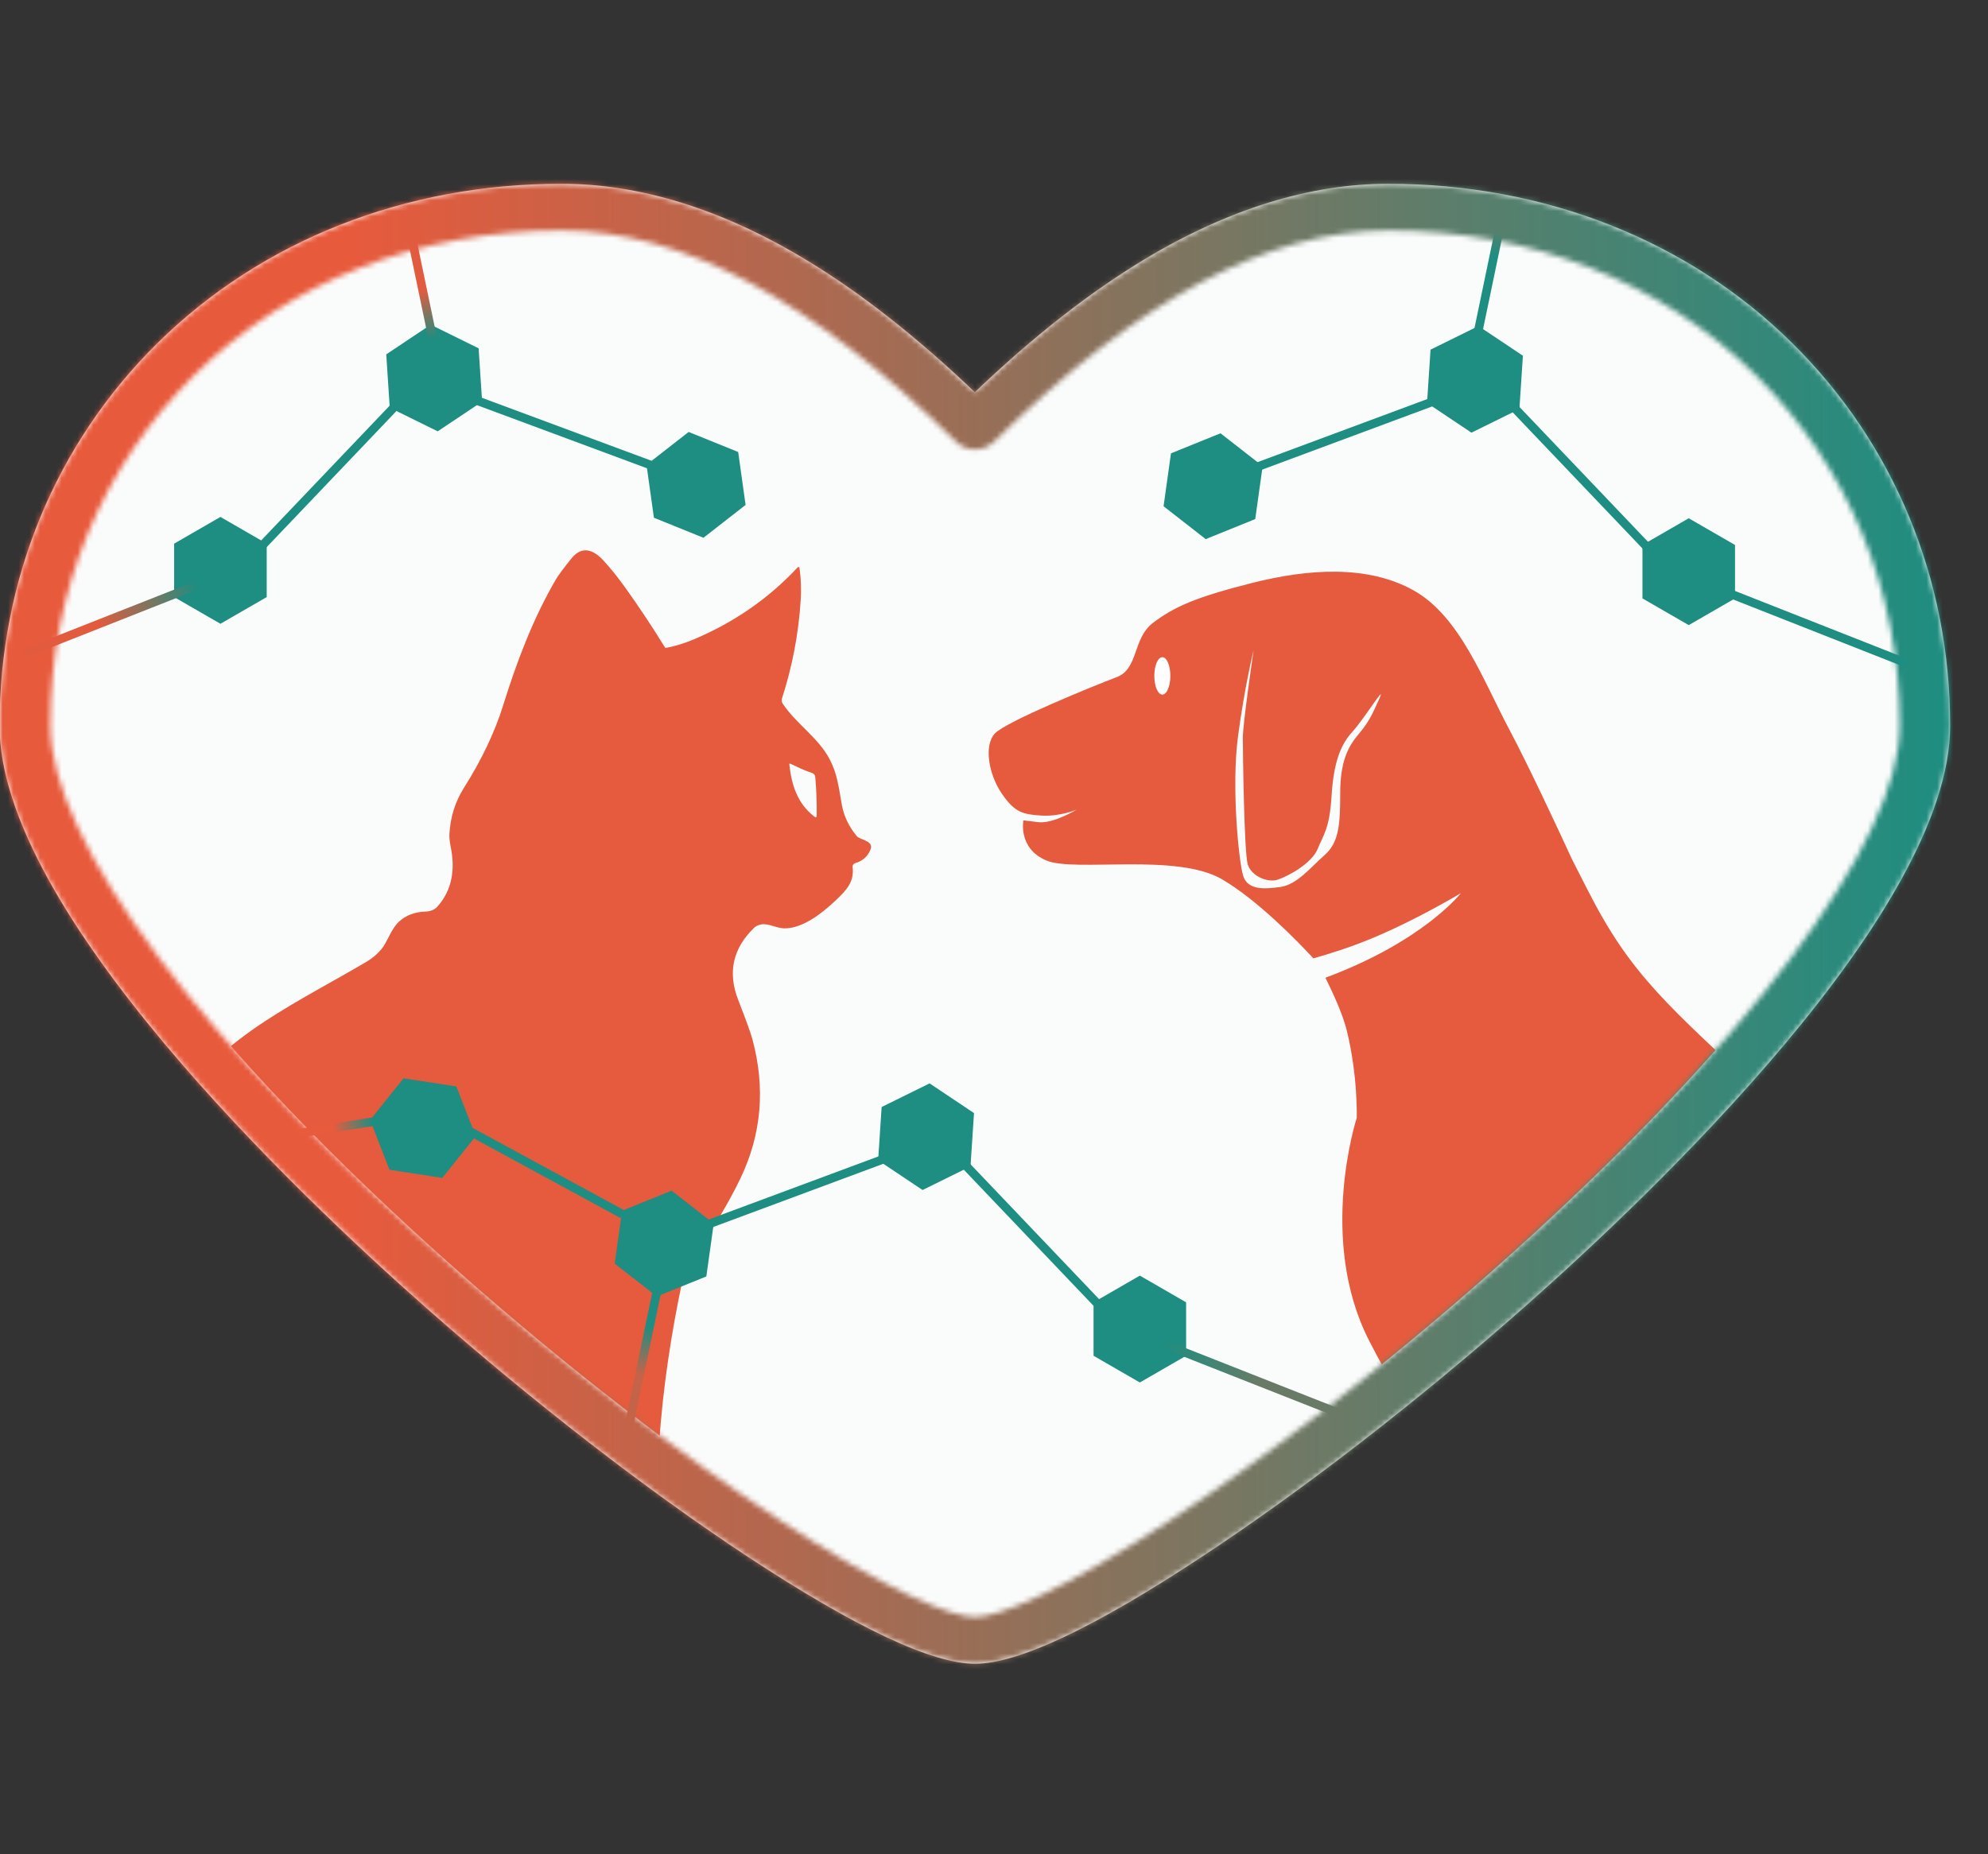 <svg width="372" height="347" viewBox="0 0 372 347" fill="none" xmlns="http://www.w3.org/2000/svg">
<rect x="0" y="0" width="372" height="347" fill="#333333" stroke="none"/>
<g clip-path="url(#clip0_112_118)">
<path d="M258.779 40C228.226 40 200.82 62.196 181.5 81.405C162.217 62.196 134.774 40 104.221 40C45.859 40 4 83.883 4 138.049C4 192.181 153.216 311 181.5 311C209.784 311 359 192.181 359 138.015C359.037 83.883 317.141 40 258.779 40Z" fill="#FAFCFB"/>
<mask id="mask0_112_118" style="mask-type:alpha" maskUnits="userSpaceOnUse" x="4" y="40" width="355" height="268">
<path d="M258.779 40C228.226 40 200.82 61.95 181.5 80.947C162.217 61.95 134.774 40 104.221 40C45.859 40 4 83.397 4 136.963C4 190.496 153.216 308 181.5 308C209.784 308 359 190.496 359 136.93C359.037 83.397 317.141 40 258.779 40Z" fill="white"/>
</mask>
<g mask="url(#mask0_112_118)">
<path fill-rule="evenodd" clip-rule="evenodd" d="M248.017 182.992C249.813 186.622 251.334 190.151 251.988 192.777C254.115 201.329 253.877 209.226 253.877 209.226C253.877 209.226 246.502 231.88 256.145 250.824C264.074 266.402 270.221 272.822 272.156 274.612L272.795 265.257L273.381 281.751C274.214 291.299 275.661 308.737 275.861 316.853C276.145 328.348 275.802 343.343 274.667 346.9L273.532 350.458C273.532 350.458 267.008 348.269 261.62 353.468C256.23 358.668 257.649 367.7 257.649 367.7C257.649 367.7 270.412 370.71 278.637 369.342C286.862 367.973 290.265 365.784 291.4 356.753C292.534 347.721 299.801 309.147 300.935 294.094C302.07 279.042 304.43 273.913 304.43 273.913C304.43 273.913 303.428 283.243 303.195 287.503C302.963 291.762 302.499 302.188 302.499 302.188C302.499 302.188 314.625 321.27 323.134 328.66C331.643 336.049 351.147 348.111 351.147 348.111C351.147 348.111 340.346 350.295 333.254 351.116C326.165 351.938 313.4 347.833 309.43 354.675C305.459 361.517 309.997 370 309.997 370C309.997 370 358.78 369.453 367.571 369.179C376.365 368.905 383.67 366.887 382.944 361.002C382.218 355.117 372.344 345.728 372.344 345.728C372.344 345.728 376.967 348.554 383.003 355.818L385.413 360.301C385.413 360.301 401.941 361.049 408.923 359.863C419.669 358.039 428.131 356.37 434.398 353.42C457.76 342.429 456.932 326.51 457.9 307.446C459.619 273.649 438.538 262.677 438.538 262.677C438.538 262.677 445.827 289.022 439.617 315.367C434.128 338.656 415.349 338.991 411.065 338.755C412.717 326.535 410.894 304.729 406.98 293.238C397.322 264.884 350.642 224.097 331.254 206.057C311.865 188.018 305.167 182.514 297.013 166.436C295.897 164.236 294.955 162.387 294.158 160.831C291.472 154.997 286.064 143.394 282.437 136.555C277.446 127.141 273.133 115.319 264.512 110.501C255.89 105.685 244.804 106.465 234.367 109.09C223.931 111.719 219.79 113.514 215.782 116.55C211.871 119.513 213.11 125.181 208.928 126.75C204.746 128.321 188.25 135.046 186.158 137.287C184.067 139.53 184.998 144.911 187.436 148.498C189.875 152.085 191.385 152.42 194.872 152.645C198.357 152.87 201.492 151.523 201.492 151.523C201.492 151.523 197.078 154.214 194.29 153.879L191.501 153.542C191.501 153.542 190.458 158.81 195.801 161.054C201.145 163.295 220.148 159.552 228.716 164.596C235.416 168.542 242.842 176.213 245.763 179.371C248.764 178.524 252.568 177.326 256.249 175.816C265.034 172.216 273.37 167.157 273.37 167.157C273.37 167.157 266.406 176.165 248.017 182.992ZM258.102 130.767C256.707 133.907 256.127 135.139 254.152 137.494C252.176 139.847 250.783 142.65 250.783 148.479C250.783 154.309 250.551 157.671 247.879 160.025C245.207 162.38 242.72 165.56 239.584 166.01C236.447 166.457 233.426 166.57 232.613 163.879C231.8 161.189 230.392 147.275 231.669 137.747C232.948 128.22 234.573 121.717 234.573 121.717C234.573 121.717 232.561 135.456 232.561 138.038C232.561 140.621 232.807 159.535 233.476 161.759C234.144 163.983 237.193 165.276 239.126 164.628C241.059 163.983 245.447 161.615 246.562 158.889C247.678 156.163 248.788 155.073 249.161 149.045C249.532 143.019 250.723 139.516 253.026 137.005C255.33 134.493 259.496 127.629 258.102 130.767Z" fill="#E65B3D"/>
<path d="M107.691 298.001C107.979 298.637 108.251 299.287 108.505 299.952C108.558 300.095 108.508 300.141 108.351 300.092C106.844 299.625 105.566 299.393 104.515 299.396C98.719 299.421 92.838 300.468 86.747 301.863C86.42 301.937 86.374 301.863 86.605 301.641C92.976 295.496 98.163 288.606 102.164 280.967C102.183 280.935 102.194 280.939 102.202 280.974C103.368 286.825 105.198 292.502 107.691 298.001ZM151.84 144.632C152.285 144.777 152.524 145.043 152.558 145.441C152.769 147.925 152.857 150.328 152.823 152.644C152.819 152.995 152.669 153.059 152.377 152.83C149.105 150.311 148.116 146.734 147.702 143.108C147.682 142.922 147.763 142.872 147.943 142.961C149.212 143.564 150.498 144.2 151.84 144.632ZM125.049 306.666C124.609 304.519 124.313 302.878 124.167 301.736C121.489 280.806 123.396 259.716 127.819 239.101C128.084 237.865 129.062 236.234 129.963 234.945C133.562 229.786 136.423 224.991 138.552 220.553C142.511 212.296 143.255 203.606 140.785 194.482C140.459 193.284 139.58 190.848 138.142 187.176C136.12 182.005 137.125 177.478 141.161 173.602C141.433 173.339 141.847 173.15 142.4 173.027C143.651 172.753 145.246 173.681 146.589 173.746C150.041 173.916 153.793 170.946 156.156 168.726C158.419 166.603 159.877 165.097 159.543 162.239C159.508 161.93 159.716 161.639 160.042 161.544C161.435 161.147 162.386 160.29 162.9 158.972C163.541 157.331 160.924 157.232 160.299 156.47C158.826 154.675 157.905 152.735 157.533 150.651C156.892 147.071 156.662 144.809 155.25 142.109C153.141 138.07 148.979 135.487 146.466 131.702C146.27 131.407 146.22 131.048 146.328 130.719C148.265 124.741 149.435 118.589 149.834 112.262C149.961 110.247 149.884 108.252 149.6 106.278C149.577 106.126 149.37 106.07 149.262 106.186C143.858 111.994 137.363 116.495 129.779 119.689C128.149 120.375 126.453 120.898 124.7 121.253C124.57 121.277 124.47 121.238 124.405 121.134C122.053 117.31 119.568 113.572 116.956 109.92C115.524 107.929 114.151 106.228 112.835 104.82C111.051 102.912 108.922 102.064 106.959 104.489C105.467 106.33 104.496 107.633 104.047 108.403C99.731 115.768 96.678 123.909 94.18 131.927C92.596 137.018 90.129 142.208 86.789 147.497C85.174 150.05 84.276 152.922 84.096 156.101C84.061 156.723 84.149 157.581 84.368 158.673C85.154 162.629 84.668 166.618 81.767 169.769C81.341 170.234 80.505 170.585 79.757 170.606C77.62 170.666 75.909 171.309 74.617 172.535C73.156 173.92 72.519 176.28 71.356 177.668C70.589 178.585 69.679 179.354 68.632 179.977C62.668 183.515 55.804 187.053 49.505 191.189C35.435 200.43 25.765 213.037 20.597 228.371C18.852 233.553 17.563 238.075 16.734 241.93C15.588 247.257 14.192 252.53 12.546 257.748C12.515 257.847 12.396 257.899 12.296 257.858C8.2 256.227 5.453 252.499 6.136 248.325C6.649 245.173 8.881 239.829 6 236.962C2.664 233.641 -2.253 237.833 -4.011 240.44C-5.388 242.482 -6.397 244.639 -7.042 246.912C-10.36 258.634 -4.855 268.788 6.308 274.787C6.419 274.846 6.465 274.938 6.438 275.053C3.439 289.319 5.123 306.824 17.762 317.158C22.511 321.037 28.093 322.98 34.511 322.983C58.889 323.005 83.263 323.005 107.641 322.987C112.111 322.983 116.196 322.839 120.458 322.611C123.722 322.435 126.618 321.915 129.146 321.054C134.149 319.347 134.835 313.423 133.155 309.516C131.701 306.128 129.062 305.211 125.245 306.761C125.138 306.803 125.072 306.772 125.049 306.666Z" fill="url(#paint0_linear_112_118)"/>
</g>
<mask id="path-5-inside-1_112_118" fill="white">
<path d="M182.453 311.395C174.39 311.395 160.098 304.642 139.943 291.372C121.07 278.941 99.668 262.345 79.622 244.673C55.656 223.508 -0.084 170.56 -0.084 135.822C-0.084 108.474 10.397 83.042 29.453 64.228C48.949 45.011 75.774 34.395 105.055 34.395C119.714 34.395 135.032 39.132 150.57 48.472C160.868 54.654 171.312 62.851 182.416 73.4C193.52 62.817 204.001 54.654 214.262 48.472C229.837 39.132 245.155 34.395 259.777 34.395C289.058 34.395 315.92 44.978 335.379 64.228C354.435 83.042 364.916 108.474 364.916 135.822C364.916 170.56 309.177 223.508 285.21 244.673C265.201 262.345 243.762 278.941 224.889 291.372C204.807 304.642 190.515 311.395 182.453 311.395ZM105.055 43.13C78.45 43.13 54.08 52.739 36.416 70.141C19.009 87.343 9.407 110.658 9.407 135.788C9.407 157.558 38.102 195.892 86.219 238.357C105.935 255.76 126.97 272.054 145.476 284.249C166.035 297.822 178.055 302.66 182.453 302.66C186.85 302.66 198.834 297.822 219.429 284.249C237.936 272.054 259.007 255.726 278.687 238.357C326.767 195.892 355.498 157.558 355.498 135.788C355.498 110.625 345.896 87.343 328.489 70.141C310.826 52.705 286.456 43.13 259.85 43.13C237.203 43.13 213.016 56.065 185.934 82.74C185.018 83.613 183.772 84.117 182.453 84.117C181.133 84.117 179.851 83.613 178.971 82.74C151.889 56.065 127.703 43.13 105.055 43.13Z"/>
</mask>
<path d="M182.453 311.395C174.39 311.395 160.098 304.642 139.943 291.372C121.07 278.941 99.668 262.345 79.622 244.673C55.656 223.508 -0.084 170.56 -0.084 135.822C-0.084 108.474 10.397 83.042 29.453 64.228C48.949 45.011 75.774 34.395 105.055 34.395C119.714 34.395 135.032 39.132 150.57 48.472C160.868 54.654 171.312 62.851 182.416 73.4C193.52 62.817 204.001 54.654 214.262 48.472C229.837 39.132 245.155 34.395 259.777 34.395C289.058 34.395 315.92 44.978 335.379 64.228C354.435 83.042 364.916 108.474 364.916 135.822C364.916 170.56 309.177 223.508 285.21 244.673C265.201 262.345 243.762 278.941 224.889 291.372C204.807 304.642 190.515 311.395 182.453 311.395ZM105.055 43.13C78.45 43.13 54.08 52.739 36.416 70.141C19.009 87.343 9.407 110.658 9.407 135.788C9.407 157.558 38.102 195.892 86.219 238.357C105.935 255.76 126.97 272.054 145.476 284.249C166.035 297.822 178.055 302.66 182.453 302.66C186.85 302.66 198.834 297.822 219.429 284.249C237.936 272.054 259.007 255.726 278.687 238.357C326.767 195.892 355.498 157.558 355.498 135.788C355.498 110.625 345.896 87.343 328.489 70.141C310.826 52.705 286.456 43.13 259.85 43.13C237.203 43.13 213.016 56.065 185.934 82.74C185.018 83.613 183.772 84.117 182.453 84.117C181.133 84.117 179.851 83.613 178.971 82.74C151.889 56.065 127.703 43.13 105.055 43.13Z" fill="white"/>
<path d="M139.943 291.372L84.937 374.885L84.944 374.889L84.951 374.894L139.943 291.372ZM79.622 244.673L13.428 319.628L13.461 319.657L13.493 319.686L79.622 244.673ZM29.453 64.228L-40.746 -6.99L-40.775 -6.962L-40.803 -6.933L29.453 64.228ZM150.57 48.472L99.052 134.18L99.077 134.195L99.102 134.21L150.57 48.472ZM182.416 73.4L113.539 145.899L182.526 211.438L251.408 145.789L182.416 73.4ZM214.262 48.472L162.833 -37.29L162.746 -37.238L162.659 -37.185L214.262 48.472ZM335.379 64.228L265.051 135.319L265.086 135.355L265.122 135.39L335.379 64.228ZM285.21 244.673L219.015 169.718L219.013 169.72L285.21 244.673ZM224.889 291.372L169.884 207.859L169.821 207.9L169.759 207.942L224.889 291.372ZM36.416 70.141L-33.767 -1.093L-33.82 -1.041L-33.873 -0.989L36.416 70.141ZM86.219 238.357L152.395 163.385L152.389 163.38L86.219 238.357ZM145.476 284.249L200.572 200.796L200.537 200.773L200.501 200.749L145.476 284.249ZM219.429 284.249L164.404 200.749L164.402 200.751L219.429 284.249ZM278.687 238.357L344.86 313.331L344.873 313.32L344.885 313.309L278.687 238.357ZM328.489 70.141L398.778 -0.989L398.759 -1.007L398.741 -1.026L328.489 70.141ZM185.934 82.74L254.939 155.116L255.528 154.554L256.108 153.983L185.934 82.74ZM178.971 82.74L249.439 11.787L249.292 11.641L249.145 11.496L178.971 82.74ZM182.453 311.395V211.395C188.297 211.395 193.057 211.994 196.397 212.58C199.781 213.172 202.397 213.873 204.1 214.386C207.339 215.363 208.901 216.155 208.372 215.906C207.993 215.728 206.648 215.062 204.203 213.64C201.805 212.247 198.733 210.351 194.934 207.849L139.943 291.372L84.951 374.894C97.114 382.902 110.087 390.682 123.093 396.814C133.131 401.545 155.387 411.395 182.453 411.395V311.395ZM139.943 291.372L194.948 207.859C180.672 198.456 162.977 184.846 145.751 169.66L79.622 244.673L13.493 319.686C36.359 339.844 61.468 359.427 84.937 374.885L139.943 291.372ZM79.622 244.673L145.817 169.718C135.345 160.47 119.694 145.76 107.461 131.147C101.303 123.792 97.963 118.755 96.617 116.308C96.021 115.226 96.594 116.039 97.424 118.58C98.216 121.009 99.916 127.059 99.916 135.822H-0.084H-100.084C-100.084 169.065 -87.57 196.435 -78.617 212.709C-68.763 230.621 -56.671 246.657 -45.897 259.527C-24.269 285.364 -0.067 307.711 13.428 319.628L79.622 244.673ZM-0.084 135.822H99.916C99.916 135.38 99.957 135.114 99.98 135.002C100.002 134.889 100.014 134.883 99.984 134.954C99.954 135.026 99.903 135.126 99.833 135.231C99.762 135.337 99.709 135.391 99.71 135.39L29.453 64.228L-40.803 -6.933C-79.372 31.145 -100.084 82.415 -100.084 135.822H-0.084ZM29.453 64.228L99.652 135.447C99.553 135.544 99.663 135.373 100.316 135.115C100.995 134.847 102.52 134.395 105.055 134.395V34.395V-65.605C51.403 -65.605 -1.228 -45.942 -40.746 -6.99L29.453 64.228ZM105.055 34.395V134.395C97.719 134.395 95.41 131.991 99.052 134.18L150.57 48.472L202.088 -37.236C174.654 -53.726 141.708 -65.605 105.055 -65.605V34.395ZM150.57 48.472L99.102 134.21C101.596 135.707 106.26 138.983 113.539 145.899L182.416 73.4L251.293 0.902C236.364 -13.281 220.139 -26.4 202.039 -37.266L150.57 48.472ZM182.416 73.4L251.408 145.789C258.422 139.104 263.148 135.766 265.865 134.129L214.262 48.472L162.659 -37.185C144.854 -26.459 128.618 -13.47 113.424 1.011L182.416 73.4ZM214.262 48.472L265.691 134.234C269.461 131.973 267.178 134.395 259.777 134.395V34.395V-65.605C223.132 -65.605 190.213 -53.709 162.833 -37.29L214.262 48.472ZM259.777 34.395V134.395C262.359 134.395 263.902 134.855 264.568 135.118C265.201 135.367 265.239 135.506 265.051 135.319L335.379 64.228L405.707 -6.863C366.087 -46.058 313.296 -65.605 259.777 -65.605V34.395ZM335.379 64.228L265.122 135.39C265.123 135.391 265.07 135.337 264.999 135.231C264.929 135.126 264.878 135.026 264.848 134.954C264.818 134.883 264.83 134.889 264.852 135.002C264.875 135.114 264.916 135.38 264.916 135.822H364.916H464.916C464.916 82.415 444.204 31.145 405.636 -6.933L335.379 64.228ZM364.916 135.822H264.916C264.916 127.059 266.616 121.009 267.408 118.58C268.238 116.039 268.811 115.226 268.215 116.308C266.869 118.755 263.529 123.792 257.371 131.147C245.138 145.76 229.487 160.47 219.015 169.718L285.21 244.673L351.404 319.628C364.899 307.711 389.101 285.364 410.729 259.527C421.503 246.657 433.595 230.621 443.449 212.709C452.402 196.435 464.916 169.065 464.916 135.822H364.916ZM285.21 244.673L219.013 169.72C201.917 184.818 184.203 198.428 169.884 207.859L224.889 291.372L279.895 374.885C303.322 359.455 328.484 339.871 351.407 319.626L285.21 244.673ZM224.889 291.372L169.759 207.942C165.995 210.429 162.952 212.312 160.582 213.693C158.163 215.102 156.839 215.758 156.479 215.927C155.97 216.168 157.544 215.37 160.794 214.39C162.501 213.875 165.12 213.173 168.506 212.58C171.848 211.994 176.609 211.395 182.453 211.395V311.395V411.395C209.525 411.395 231.782 401.544 241.848 396.792C254.877 390.643 267.857 382.839 280.02 374.802L224.889 291.372ZM105.055 43.13V-56.87C54.222 -56.87 4.008 -38.31 -33.767 -1.093L36.416 70.141L106.599 141.376C105.533 142.426 104.533 142.954 104.017 143.157C103.53 143.349 103.804 143.13 105.055 143.13V43.13ZM36.416 70.141L-33.873 -0.989C-70.83 35.532 -90.593 84.697 -90.593 135.788H9.407H109.407C109.407 136.016 109.35 136.855 108.86 138.047C108.364 139.252 107.598 140.389 106.705 141.271L36.416 70.141ZM9.407 135.788H-90.593C-90.593 161.686 -82.534 183.371 -75.85 197.585C-68.678 212.833 -59.539 226.881 -50.277 239.25C-31.738 264.009 -7.289 289.207 20.048 313.334L86.219 238.357L152.389 163.38C131.609 145.041 117.653 129.84 109.816 119.374C105.889 114.13 104.848 111.859 105.135 112.469C105.333 112.89 106.257 114.902 107.196 118.34C108.114 121.699 109.407 127.729 109.407 135.788H9.407ZM86.219 238.357L20.043 313.329C42.635 333.271 67.383 352.548 90.451 367.75L145.476 284.249L200.501 200.749C186.556 191.56 169.234 178.249 152.395 163.385L86.219 238.357ZM145.476 284.249L90.38 367.703C103.267 376.211 115.592 383.403 127.157 388.89C132.904 391.617 139.658 394.495 147.052 396.876C152.807 398.73 165.974 402.66 182.453 402.66V302.66V202.66C190.501 202.66 196.738 203.7 200.158 204.388C203.877 205.136 206.694 205.968 208.37 206.508C211.631 207.558 213.271 208.378 212.893 208.199C212.209 207.874 208.244 205.861 200.572 200.796L145.476 284.249ZM182.453 302.66V402.66C198.949 402.66 212.126 398.722 217.886 396.864C225.28 394.479 232.029 391.599 237.761 388.878C249.295 383.401 261.592 376.226 274.456 367.748L219.429 284.249L164.402 200.751C156.671 205.846 152.679 207.876 151.972 208.211C151.584 208.396 153.225 207.574 156.492 206.52C158.171 205.979 160.995 205.143 164.723 204.393C168.156 203.701 174.399 202.66 182.453 202.66V302.66ZM219.429 284.249L274.454 367.75C297.527 352.545 322.311 333.233 344.86 313.331L278.687 238.357L212.513 163.383C195.704 178.22 178.344 191.563 164.404 200.749L219.429 284.249ZM278.687 238.357L344.885 313.309C372.187 289.195 396.624 264.008 415.159 239.263C424.418 226.902 433.561 212.858 440.736 197.614C447.422 183.408 455.498 161.71 455.498 135.788H355.498H255.498C255.498 127.715 256.795 121.676 257.714 118.314C258.656 114.873 259.582 112.859 259.779 112.441C260.065 111.833 259.019 114.109 255.086 119.361C247.235 129.841 233.266 145.054 212.488 163.406L278.687 238.357ZM355.498 135.788H455.498C455.498 84.644 435.722 35.518 398.778 -0.989L328.489 70.141L258.201 141.271C257.328 140.409 256.555 139.273 256.051 138.047C255.551 136.833 255.498 135.988 255.498 135.788H355.498ZM328.489 70.141L398.741 -1.026C360.882 -38.397 310.598 -56.87 259.85 -56.87V43.13V143.13C261.146 143.13 261.426 143.357 260.917 143.156C260.374 142.943 259.335 142.391 258.238 141.308L328.489 70.141ZM259.85 43.13V-56.87C198.012 -56.87 149.692 -21.927 115.76 11.496L185.934 82.74L256.108 153.983C260.499 149.659 264.073 146.584 266.833 144.453C269.599 142.318 271.243 141.366 271.77 141.084C272.646 140.614 268.224 143.13 259.85 143.13V43.13ZM185.934 82.74L116.929 10.364C134.82 -6.694 158.366 -15.883 182.453 -15.883V84.117V184.117C209.178 184.117 235.216 173.921 254.939 155.116L185.934 82.74ZM182.453 84.117V-15.883C205.353 -15.883 230.091 -7.429 249.439 11.787L178.971 82.74L108.504 153.693C129.611 174.655 156.914 184.117 182.453 184.117V84.117ZM178.971 82.74L249.145 11.496C215.213 -21.927 166.893 -56.87 105.055 -56.87V43.13V143.13C96.681 143.13 92.26 140.614 93.136 141.084C93.662 141.366 95.306 142.318 98.072 144.453C100.832 146.584 104.407 149.659 108.797 153.983L178.971 82.74Z" fill="url(#paint1_linear_112_118)" mask="url(#path-5-inside-1_112_118)"/>
<path d="M276.657 61.022L284.97 66.579L284.313 76.558L275.343 80.978L267.03 75.421L267.687 65.442L276.657 61.022Z" fill="#1D8E81"/>
<path d="M228.385 81.096L236.269 87.248L234.884 97.151L225.615 100.904L217.731 94.752L219.116 84.849L228.385 81.096Z" fill="#1D8E81"/>
<path d="M316 97L324.66 102V112L316 117L307.34 112V102L316 97Z" fill="#1D8E81"/>
<rect x="232" y="87.729" width="39.401" height="1.612" transform="rotate(-20.392 232 87.729)" fill="#1D8E81"/>
<rect x="275.445" y="63.633" width="20.82" height="1.612" transform="rotate(-78.241 275.445 63.633)" fill="url(#paint2_linear_112_118)"/>
<rect x="284.167" y="76" width="39.401" height="1.612" transform="rotate(46.379 284.167 76)" fill="#1D8E81"/>
<rect x="320.591" y="109" width="39.401" height="1.612" transform="rotate(21.515 320.591 109)" fill="#1D8E81"/>
<path d="M80.59 60.771L72.276 66.329L72.933 76.308L81.903 80.728L90.216 75.17L89.56 65.192L80.59 60.771Z" fill="#1D8E81"/>
<path d="M128.861 80.846L120.977 86.998L122.362 96.901L131.632 100.653L139.516 94.502L138.131 84.598L128.861 80.846Z" fill="#1D8E81"/>
<path d="M41.246 96.75L32.586 101.75V111.75L41.246 116.75L49.907 111.75V101.75L41.246 96.75Z" fill="#1D8E81"/>
<rect width="39.401" height="1.612" transform="matrix(-0.937 -0.348 -0.348 0.937 125.246 87.478)" fill="#1D8E81"/>
<rect width="20.82" height="1.612" transform="matrix(-0.204 -0.979 -0.979 0.204 81.802 63.383)" fill="url(#paint3_linear_112_118)"/>
<rect width="39.401" height="1.612" transform="matrix(-0.69 0.724 0.724 0.69 73.079 75.75)" fill="#1D8E81"/>
<rect width="34.785" height="1.612" transform="matrix(-0.93 0.367 0.367 0.93 36.655 108.75)" fill="url(#paint4_linear_112_118)"/>
<path d="M173.946 202.771L182.259 208.329L181.602 218.308L172.632 222.728L164.319 217.17L164.976 207.192L173.946 202.771Z" fill="#1D8E81"/>
<path d="M125.674 222.846L133.558 228.998L132.173 238.901L122.904 242.653L115.02 236.502L116.405 226.598L125.674 222.846Z" fill="#1D8E81"/>
<path d="M213.289 238.75L221.949 243.75V253.75L213.289 258.75L204.629 253.75V243.75L213.289 238.75Z" fill="#1D8E81"/>
<path d="M85.401 203.342L89.023 212.663L82.762 220.461L72.879 218.937L69.257 209.617L75.517 201.819L85.401 203.342Z" fill="#1D8E81"/>
<rect x="129.289" y="229.479" width="39.401" height="1.612" transform="rotate(-20.392 129.289 229.479)" fill="#1D8E81"/>
<rect x="116.878" y="266.772" width="26.324" height="1.612" transform="rotate(-78.241 116.878 266.772)" fill="url(#paint5_linear_112_118)"/>
<rect x="55.995" y="211.28" width="16.231" height="1.612" transform="rotate(-8.872 55.995 211.28)" fill="url(#paint6_linear_112_118)"/>
<rect x="88.339" y="211.049" width="32.505" height="1.612" transform="rotate(28.519 88.339 211.049)" fill="#1D8E81"/>
<rect x="181.456" y="217.75" width="39.401" height="1.612" transform="rotate(46.379 181.456 217.75)" fill="#1D8E81"/>
<rect x="217.88" y="250.75" width="34.785" height="1.612" transform="rotate(21.515 217.88 250.75)" fill="url(#paint7_linear_112_118)"/>
<ellipse cx="217.5" cy="126.5" rx="1.5" ry="3.5" fill="white"/>
</g>
<defs>
<linearGradient id="paint0_linear_112_118" x1="-8" y1="213" x2="163" y2="213" gradientUnits="userSpaceOnUse">
<stop offset="1" stop-color="#E65B3D"/>
<stop offset="1" stop-color="#248C7F"/>
</linearGradient>
<linearGradient id="paint1_linear_112_118" x1="-0.084" y1="172.895" x2="364.916" y2="172.895" gradientUnits="userSpaceOnUse">
<stop offset="0.178" stop-color="#E85A3C"/>
<stop offset="1" stop-color="#1D8E81"/>
</linearGradient>
<linearGradient id="paint2_linear_112_118" x1="275.445" y1="64.44" x2="296.265" y2="64.44" gradientUnits="userSpaceOnUse">
<stop offset="0.779" stop-color="#1D8E81"/>
<stop offset="1" stop-color="#56806E"/>
</linearGradient>
<linearGradient id="paint3_linear_112_118" x1="20.82" y1="0.806" x2="0" y2="0.806" gradientUnits="userSpaceOnUse">
<stop offset="0.543" stop-color="#E15C3E"/>
<stop offset="1" stop-color="#1D8E81"/>
</linearGradient>
<linearGradient id="paint4_linear_112_118" x1="34.785" y1="0.806" x2="0" y2="0.806" gradientUnits="userSpaceOnUse">
<stop offset="0.428" stop-color="#E25B3E"/>
<stop offset="1" stop-color="#1D8E81"/>
</linearGradient>
<linearGradient id="paint5_linear_112_118" x1="143.203" y1="267.578" x2="116.878" y2="267.578" gradientUnits="userSpaceOnUse">
<stop offset="0.274" stop-color="#1D8E81"/>
<stop offset="0.625" stop-color="#C56348"/>
</linearGradient>
<linearGradient id="paint6_linear_112_118" x1="72.226" y1="212.086" x2="55.995" y2="212.086" gradientUnits="userSpaceOnUse">
<stop offset="0.144" stop-color="#1D8E81"/>
<stop offset="0.615" stop-color="#E85B3D"/>
</linearGradient>
<linearGradient id="paint7_linear_112_118" x1="252.665" y1="251.556" x2="217.88" y2="251.556" gradientUnits="userSpaceOnUse">
<stop offset="0.428" stop-color="#697B67"/>
<stop offset="1" stop-color="#1D8E81"/>
</linearGradient>
<clipPath id="clip0_112_118">
<rect width="372" height="347" fill="white"/>
</clipPath>
</defs>
</svg>
